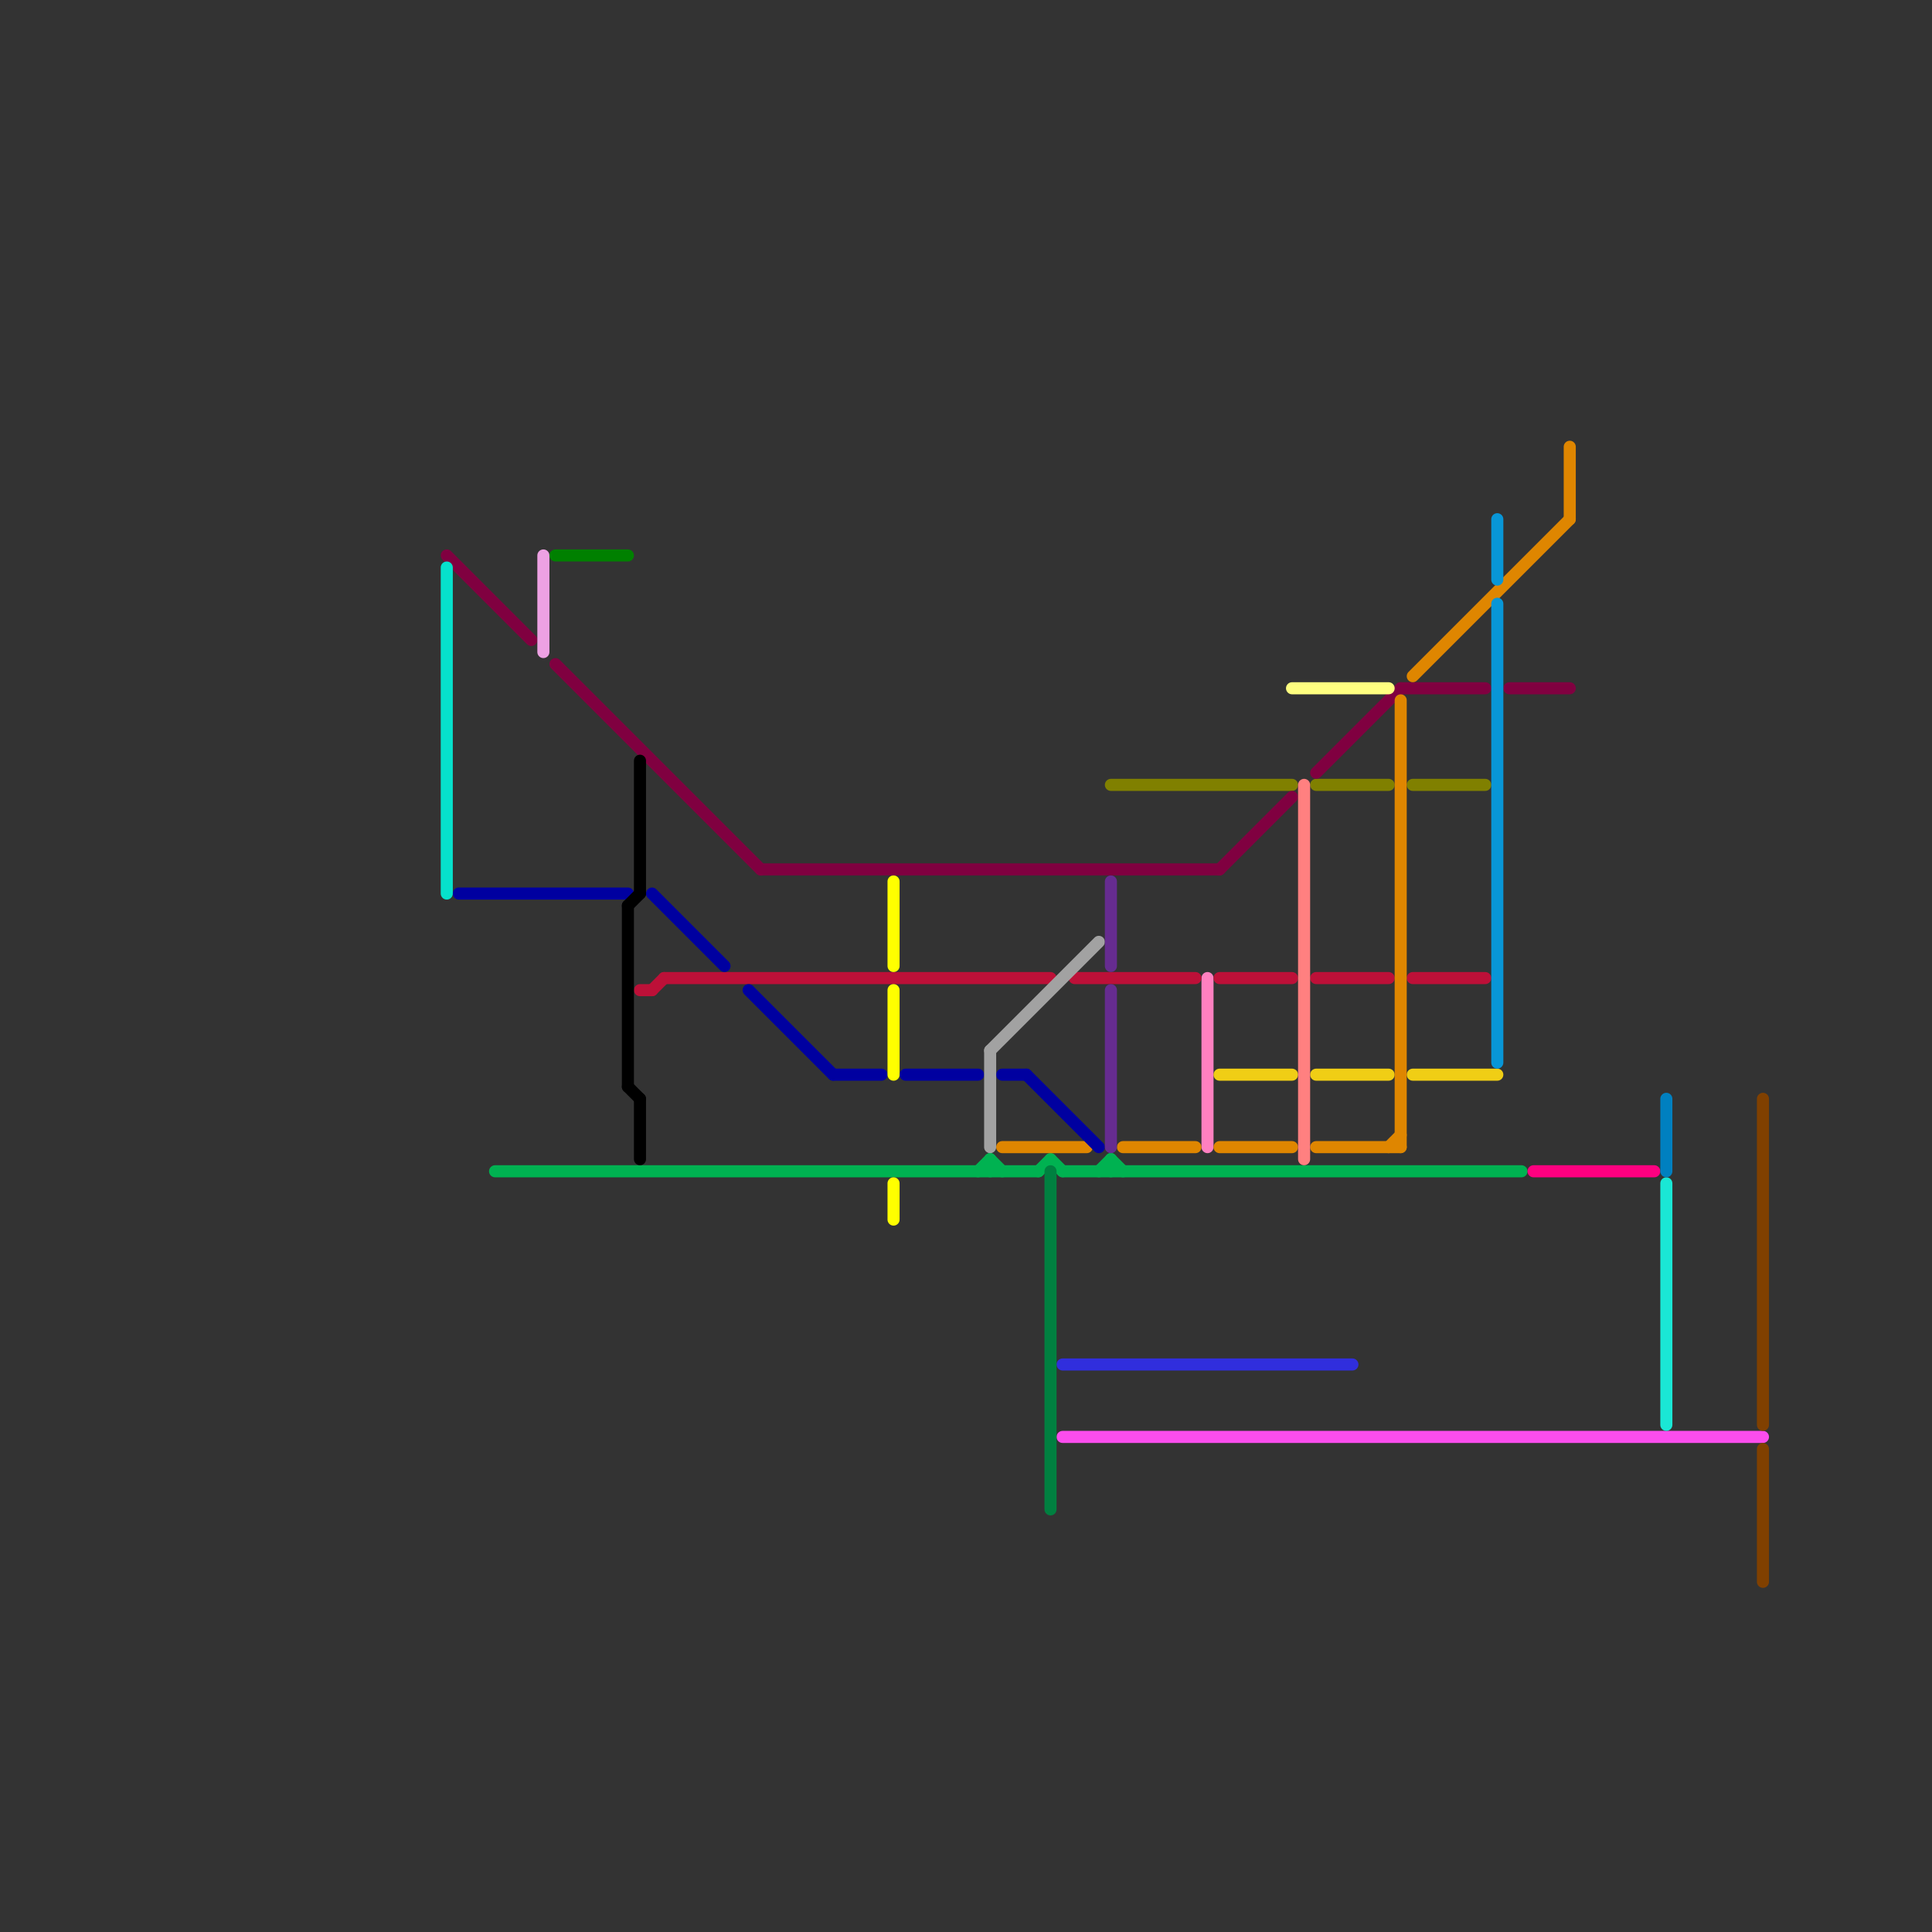 
<svg version="1.1" xmlns="http://www.w3.org/2000/svg" viewBox="0 0 160 160">
<rect x="0" y="0" width="160" height="160" fill="#333333" stroke="none"/>
<style>text { font: 1px Helvetica; font-weight: 600; white-space: pre; dominant-baseline: central; } line { stroke-width: 1; fill: none; stroke-linecap: round; stroke-linejoin: round; } .c0 { stroke: #302edd } .c1 { stroke: #fb4ded } .c2 { stroke: #808000 } .c3 { stroke: #800040 } .c4 { stroke: #ff80c0 } .c5 { stroke: #00b251 } .c6 { stroke: #bd1038 } .c7 { stroke: #f0ce15 } .c8 { stroke: #df8600 } .c9 { stroke: #ffff80 } .c10 { stroke: #ff8080 } .c11 { stroke: #0896d7 } .c12 { stroke: #ff0080 } .c13 { stroke: #1ae7d5 } .c14 { stroke: #0080c0 } .c15 { stroke: #804000 } .c16 { stroke: #06e1cc } .c17 { stroke: #0000a0 } .c18 { stroke: #eda1e3 } .c19 { stroke: #008000 } .c20 { stroke: #000000 } .c21 { stroke: #ffff00 } .c22 { stroke: #a2a2a2 } .c23 { stroke: #008040 } .c24 { stroke: #662c90 }</style><defs><g id="wm-xf"><circle r="1.2" fill="#000"/><circle r="0.9" fill="#fff"/><circle r="0.6" fill="#000"/><circle r="0.3" fill="#fff"/></g><g id="wm"><circle r="0.6" fill="#000"/><circle r="0.3" fill="#fff"/></g></defs><line class="c0" x1="88" y1="113" x2="112" y2="113"/><line class="c1" x1="88" y1="119" x2="146" y2="119"/><line class="c2" x1="117" y1="65" x2="123" y2="65"/><line class="c2" x1="92" y1="65" x2="107" y2="65"/><line class="c2" x1="109" y1="65" x2="115" y2="65"/><line class="c3" x1="63" y1="72" x2="101" y2="72"/><line class="c3" x1="101" y1="72" x2="107" y2="66"/><line class="c3" x1="46" y1="55" x2="63" y2="72"/><line class="c3" x1="109" y1="64" x2="116" y2="57"/><line class="c3" x1="125" y1="57" x2="130" y2="57"/><line class="c3" x1="116" y1="57" x2="123" y2="57"/><line class="c3" x1="37" y1="46" x2="44" y2="53"/><line class="c4" x1="100" y1="81" x2="100" y2="95"/><line class="c5" x1="91" y1="97" x2="92" y2="96"/><line class="c5" x1="86" y1="97" x2="87" y2="96"/><line class="c5" x1="81" y1="97" x2="82" y2="96"/><line class="c5" x1="92" y1="96" x2="93" y2="97"/><line class="c5" x1="82" y1="96" x2="82" y2="97"/><line class="c5" x1="87" y1="96" x2="88" y2="97"/><line class="c5" x1="92" y1="96" x2="92" y2="97"/><line class="c5" x1="82" y1="96" x2="83" y2="97"/><line class="c5" x1="88" y1="97" x2="126" y2="97"/><line class="c5" x1="41" y1="97" x2="86" y2="97"/><line class="c6" x1="89" y1="81" x2="99" y2="81"/><line class="c6" x1="117" y1="81" x2="123" y2="81"/><line class="c6" x1="53" y1="82" x2="54" y2="82"/><line class="c6" x1="101" y1="81" x2="107" y2="81"/><line class="c6" x1="54" y1="82" x2="55" y2="81"/><line class="c6" x1="55" y1="81" x2="87" y2="81"/><line class="c6" x1="109" y1="81" x2="115" y2="81"/><line class="c7" x1="101" y1="89" x2="107" y2="89"/><line class="c7" x1="109" y1="89" x2="115" y2="89"/><line class="c7" x1="117" y1="89" x2="124" y2="89"/><line class="c8" x1="93" y1="95" x2="99" y2="95"/><line class="c8" x1="116" y1="58" x2="116" y2="95"/><line class="c8" x1="115" y1="95" x2="116" y2="94"/><line class="c8" x1="109" y1="95" x2="116" y2="95"/><line class="c8" x1="83" y1="95" x2="90" y2="95"/><line class="c8" x1="101" y1="95" x2="107" y2="95"/><line class="c8" x1="130" y1="37" x2="130" y2="43"/><line class="c8" x1="117" y1="56" x2="130" y2="43"/><line class="c9" x1="107" y1="57" x2="115" y2="57"/><line class="c10" x1="108" y1="65" x2="108" y2="96"/><line class="c11" x1="124" y1="50" x2="124" y2="88"/><line class="c11" x1="124" y1="43" x2="124" y2="48"/><line class="c12" x1="127" y1="97" x2="137" y2="97"/><line class="c13" x1="138" y1="98" x2="138" y2="118"/><line class="c14" x1="138" y1="91" x2="138" y2="97"/><line class="c15" x1="146" y1="120" x2="146" y2="131"/><line class="c15" x1="146" y1="91" x2="146" y2="118"/><line class="c16" x1="37" y1="47" x2="37" y2="74"/><line class="c17" x1="62" y1="82" x2="69" y2="89"/><line class="c17" x1="85" y1="89" x2="91" y2="95"/><line class="c17" x1="75" y1="89" x2="81" y2="89"/><line class="c17" x1="54" y1="74" x2="60" y2="80"/><line class="c17" x1="69" y1="89" x2="73" y2="89"/><line class="c17" x1="83" y1="89" x2="85" y2="89"/><line class="c17" x1="38" y1="74" x2="52" y2="74"/><line class="c18" x1="45" y1="46" x2="45" y2="54"/><line class="c19" x1="46" y1="46" x2="52" y2="46"/><line class="c20" x1="52" y1="90" x2="53" y2="91"/><line class="c20" x1="53" y1="63" x2="53" y2="74"/><line class="c20" x1="53" y1="91" x2="53" y2="96"/><line class="c20" x1="52" y1="75" x2="53" y2="74"/><line class="c20" x1="52" y1="75" x2="52" y2="90"/><line class="c21" x1="74" y1="98" x2="74" y2="101"/><line class="c21" x1="74" y1="82" x2="74" y2="89"/><line class="c21" x1="74" y1="73" x2="74" y2="80"/><line class="c22" x1="82" y1="87" x2="91" y2="78"/><line class="c22" x1="82" y1="87" x2="82" y2="95"/><line class="c23" x1="87" y1="97" x2="87" y2="125"/><line class="c24" x1="92" y1="73" x2="92" y2="80"/><line class="c24" x1="92" y1="82" x2="92" y2="95"/>
</svg>
